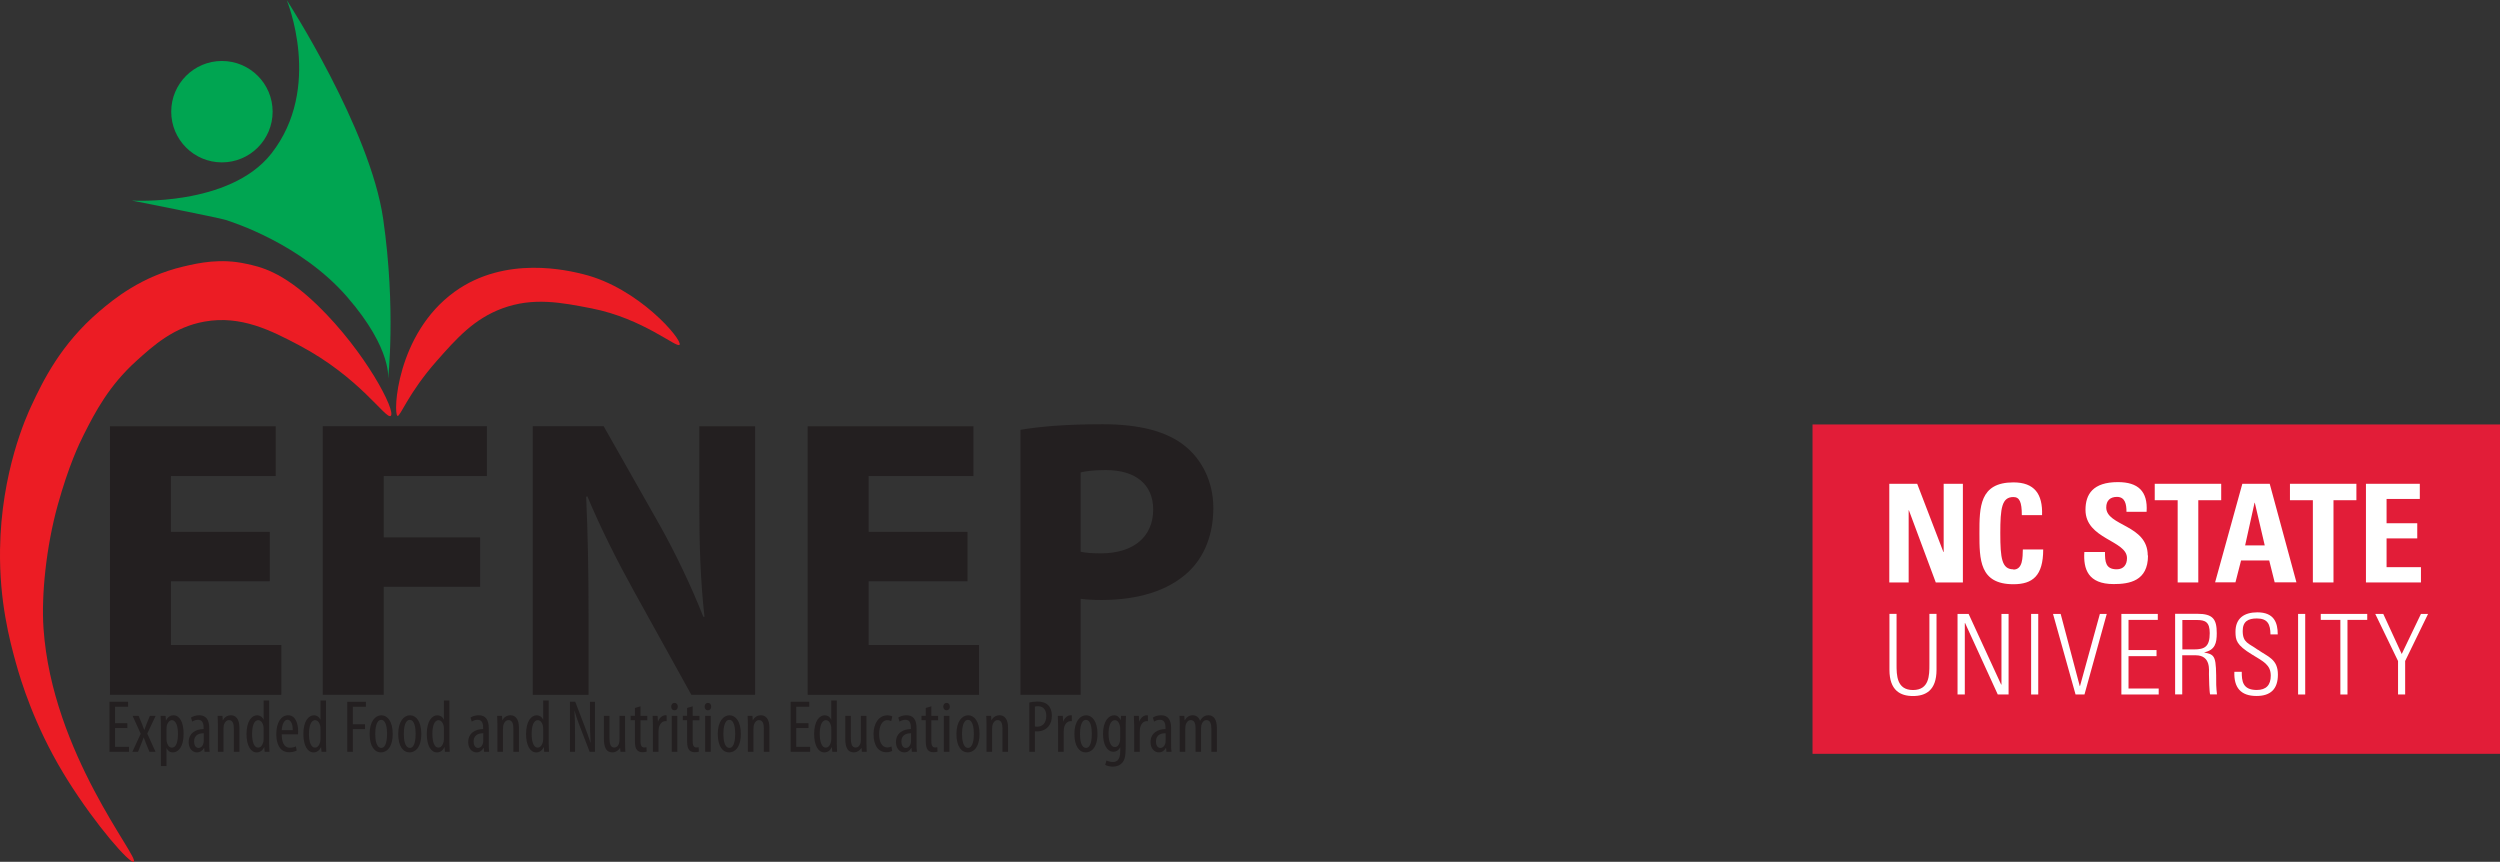 <?xml version="1.0" encoding="UTF-8"?><svg id="Layer_1" xmlns="http://www.w3.org/2000/svg" viewBox="0 0 1029.06 354.75"><rect x="0" y="0" width="1029.06" height="354.75" fill="#333333" stroke="none"/><defs><style>.cls-1{fill:#e21d38;}.cls-1,.cls-2,.cls-3,.cls-4,.cls-5{stroke-width:0px;}.cls-2{fill:#00a551;}.cls-3{fill:#ec1c24;}.cls-4{fill:#fff;}.cls-5{fill:#231f20;}</style></defs><path class="cls-2" d="M54.19,82.55s40.3,2.54,57.48-19.31c21.37-27.18,6.34-63.24,6.34-63.24,0,0,34.39,52.98,39.73,90.19,5.34,37.22,1.98,66.17,1.98,66.17,0,0,2.14-12.29-16.84-34.16-18.98-21.87-47.2-30.77-50-31.68-2.8-.91-38.7-7.98-38.7-7.98Z"/><circle class="cls-2" cx="91.35" cy="45.97" r="20.87"/><path class="cls-3" d="M279.73,141.91c1.26-2.05-16.79-23.36-39.48-29-6.04-1.5-32.07-8.07-53.2,7.24-23.91,17.33-25.28,50.21-23.43,51.04,1.09.49,4.39-9.31,16.19-22.67,8.03-9.09,15.25-17.27,26.98-21.59,12.73-4.68,24.28-2.42,36.7,0,21.24,4.15,35.24,16.6,36.24,14.97Z"/><path class="cls-3" d="M160.83,171.19c2.33-1.79-10.33-26.38-30.22-45.62-14.64-14.16-23.9-15.79-29.14-16.96-10.7-2.39-19.6-.4-25.9,1.08-17.5,4.1-28.9,13.56-34.54,18.35-16.05,13.62-23.39,28.87-28.06,38.86C10.83,171.46.45,194.3.01,226.27c-.29,21.38,4,37.41,6.48,46.41,2.16,7.84,7.68,25.78,19.43,45.33.26.43.86,1.43,1.72,2.81,11.97,19.14,25.93,34.89,27.42,33.89,2.5-1.7-33.61-44.59-37.15-96.06-.94-13.66,1.11-33.66,5.85-50.73,4.53-16.31,8.84-25.29,10.79-29.14,4.6-9.09,10.24-19.98,21.59-30.22,7.04-6.35,15.43-13.94,28.06-16.19,14.99-2.67,27.43,3.68,38.86,9.71,25.26,13.34,35.73,30.68,37.78,29.11Z"/><path class="cls-5" d="M52.41,299.68h-5.05v7.73h5.73v2.05h-8.03v-20.6h7.67v2.05h-5.37v6.78h5.05v1.99Z"/><path class="cls-5" d="M57.06,294.67l1.34,3.18c.36.86.63,1.71.96,2.6h.06c.33-.95.66-1.8.96-2.6l1.31-3.18h2.36l-3.43,7.3,3.4,7.49h-2.51l-1.37-3.33c-.33-.79-.6-1.56-.96-2.54h-.06c-.3.89-.63,1.68-.96,2.54l-1.34,3.33h-2.33l3.43-7.43-3.34-7.36h2.48Z"/><path class="cls-5" d="M66.23,299.29c0-2.26-.09-3.58-.12-4.61h2.06l.12,1.89h.06c.78-1.59,1.91-2.14,3.05-2.14,2.51,0,4.18,2.75,4.18,7.61,0,5.47-2.21,7.67-4.48,7.67-1.35,0-2.12-.89-2.51-1.71h-.06v7.33h-2.3v-16.04ZM68.53,304.02c0,.46,0,.89.09,1.22.45,2.11,1.49,2.51,2.12,2.51,1.91,0,2.51-2.69,2.51-5.68s-.72-5.62-2.54-5.62c-1.04,0-1.97,1.34-2.12,2.69-.06.37-.06.73-.06,1.13v3.76Z"/><path class="cls-5" d="M84.2,309.46l-.15-1.56h-.09c-.63,1.13-1.64,1.8-2.87,1.8-1.94,0-3.43-1.68-3.43-4.22,0-3.7,2.89-5.35,6.15-5.38v-.46c0-1.99-.48-3.36-2.3-3.36-.89,0-1.7.31-2.39.76l-.51-1.65c.6-.46,1.94-.98,3.37-.98,2.9,0,4.15,1.96,4.15,5.29v6.39c0,1.13,0,2.41.15,3.36h-2.09ZM83.87,301.82c-1.19,0-3.97.21-3.97,3.42,0,1.92.96,2.63,1.76,2.63,1.02,0,1.88-.76,2.15-2.23.06-.28.06-.58.06-.83v-2.99Z"/><path class="cls-5" d="M89.69,298.49c0-1.74-.09-2.63-.12-3.82h2l.12,1.77h.06c.63-1.19,1.79-2.02,3.31-2.02,2,0,3.49,1.53,3.49,5.1v9.93h-2.3v-9.53c0-1.74-.33-3.51-2-3.51-.96,0-1.88.83-2.18,2.41-.06.37-.09.83-.09,1.31v9.32h-2.3v-10.97Z"/><path class="cls-5" d="M110.79,288.32v17.6c0,1.01.09,2.69.12,3.54h-1.97l-.15-1.86h-.09c-.48,1.07-1.49,2.11-3.02,2.11-2.45,0-4.21-2.72-4.21-7.58,0-5.26,2.12-7.7,4.36-7.7,1.04,0,2.06.52,2.63,1.77h.06v-7.88h2.27ZM108.52,300.29c0-.31,0-.64-.03-.98-.15-1.53-1.04-2.87-2.15-2.87-1.91,0-2.57,2.72-2.57,5.68,0,3.12.78,5.62,2.45,5.62.72,0,1.7-.4,2.21-2.54.06-.27.09-.61.09-.98v-3.94Z"/><path class="cls-5" d="M115.96,302.28c.03,4.52,1.76,5.5,3.43,5.5.98,0,1.82-.24,2.39-.58l.36,1.74c-.8.46-2.03.7-3.16.7-3.46,0-5.25-2.9-5.25-7.43,0-4.8,1.97-7.79,4.87-7.79s4.12,3.18,4.12,6.54c0,.55,0,.95-.03,1.31h-6.72ZM120.49,300.54c.06-2.96-1.04-4.28-2.15-4.28-1.49,0-2.27,2.26-2.36,4.28h4.51Z"/><path class="cls-5" d="M134.19,288.32v17.6c0,1.01.09,2.69.12,3.54h-1.97l-.15-1.86h-.09c-.48,1.07-1.49,2.11-3.02,2.11-2.45,0-4.21-2.72-4.21-7.58,0-5.26,2.12-7.7,4.36-7.7,1.04,0,2.06.52,2.63,1.77h.06v-7.88h2.27ZM131.93,300.29c0-.31,0-.64-.03-.98-.15-1.53-1.04-2.87-2.15-2.87-1.91,0-2.57,2.72-2.57,5.68,0,3.12.78,5.62,2.45,5.62.72,0,1.7-.4,2.21-2.54.06-.27.09-.61.09-.98v-3.94Z"/><path class="cls-5" d="M142.94,288.87h7.67v2.05h-5.37v7.21h5.01v1.99h-5.01v9.35h-2.3v-20.6Z"/><path class="cls-5" d="M161.65,302.07c0,5.71-2.6,7.64-4.81,7.64-2.6,0-4.69-2.41-4.69-7.61s2.36-7.67,4.84-7.67,4.66,2.48,4.66,7.64ZM154.46,302.07c0,2.44.42,5.78,2.51,5.78,1.97,0,2.36-3.48,2.36-5.78s-.39-5.75-2.42-5.75-2.45,3.48-2.45,5.75Z"/><path class="cls-5" d="M173.42,302.07c0,5.71-2.6,7.64-4.81,7.64-2.6,0-4.69-2.41-4.69-7.61s2.36-7.67,4.84-7.67,4.66,2.48,4.66,7.64ZM166.22,302.07c0,2.44.42,5.78,2.51,5.78,1.97,0,2.36-3.48,2.36-5.78s-.39-5.75-2.42-5.75-2.45,3.48-2.45,5.75Z"/><path class="cls-5" d="M184.99,288.32v17.6c0,1.01.09,2.69.12,3.54h-1.97l-.15-1.86h-.09c-.48,1.07-1.49,2.11-3.02,2.11-2.45,0-4.21-2.72-4.21-7.58,0-5.26,2.12-7.7,4.36-7.7,1.04,0,2.06.52,2.63,1.77h.06v-7.88h2.27ZM182.73,300.29c0-.31,0-.64-.03-.98-.15-1.53-1.04-2.87-2.15-2.87-1.91,0-2.57,2.72-2.57,5.68,0,3.12.78,5.62,2.45,5.62.72,0,1.7-.4,2.21-2.54.06-.27.09-.61.09-.98v-3.94Z"/><path class="cls-5" d="M199.26,309.46l-.15-1.56h-.09c-.63,1.13-1.64,1.8-2.87,1.8-1.94,0-3.43-1.68-3.43-4.22,0-3.7,2.89-5.35,6.15-5.38v-.46c0-1.99-.48-3.36-2.3-3.36-.89,0-1.7.31-2.39.76l-.51-1.65c.6-.46,1.94-.98,3.37-.98,2.9,0,4.15,1.96,4.15,5.29v6.39c0,1.13,0,2.41.15,3.36h-2.09ZM198.93,301.82c-1.19,0-3.97.21-3.97,3.42,0,1.92.96,2.63,1.76,2.63,1.02,0,1.88-.76,2.15-2.23.06-.28.06-.58.06-.83v-2.99Z"/><path class="cls-5" d="M204.75,298.49c0-1.74-.09-2.63-.12-3.82h2l.12,1.77h.06c.63-1.19,1.79-2.02,3.31-2.02,2,0,3.49,1.53,3.49,5.1v9.93h-2.3v-9.53c0-1.74-.33-3.51-2-3.51-.96,0-1.88.83-2.18,2.41-.06.37-.09.83-.09,1.31v9.32h-2.3v-10.97Z"/><path class="cls-5" d="M225.86,288.32v17.6c0,1.01.09,2.69.12,3.54h-1.97l-.15-1.86h-.09c-.48,1.07-1.49,2.11-3.02,2.11-2.45,0-4.21-2.72-4.21-7.58,0-5.26,2.12-7.7,4.36-7.7,1.04,0,2.06.52,2.63,1.77h.06v-7.88h2.27ZM223.59,300.29c0-.31,0-.64-.03-.98-.15-1.53-1.04-2.87-2.15-2.87-1.91,0-2.57,2.72-2.57,5.68,0,3.12.78,5.62,2.45,5.62.72,0,1.7-.4,2.21-2.54.06-.27.09-.61.09-.98v-3.94Z"/><path class="cls-5" d="M234.6,309.46v-20.6h2.18l3.7,9.66c.84,2.2,1.88,4.95,2.57,7.18h.06c-.18-3.24-.27-5.9-.27-9.47v-7.36h2.06v20.6h-2.18l-3.82-9.9c-.81-2.08-1.67-4.43-2.39-7h-.06c.18,2.75.24,5.38.24,9.78v7.12h-2.09Z"/><path class="cls-5" d="M257.29,305.43c0,1.65.09,2.93.12,4.03h-2l-.15-1.56h-.06c-.45.73-1.55,1.8-3.11,1.8-2.54,0-3.52-2.02-3.52-5.68v-9.35h2.3v9.01c0,2.32.36,4.03,1.94,4.03,1.34,0,1.94-1.28,2.06-1.96.09-.4.12-.86.12-1.34v-9.75h2.3v10.76Z"/><path class="cls-5" d="M263.65,290.76v3.91h2.78v1.8h-2.78v8.77c0,1.92.69,2.44,1.52,2.44.36,0,.66-.03.93-.09l.09,1.8c-.42.15-.96.24-1.7.24-.89,0-1.7-.24-2.27-.89-.57-.67-.87-1.68-.87-3.73v-8.56h-1.76v-1.8h1.76v-3.24l2.3-.67Z"/><path class="cls-5" d="M268.75,298.49c0-1.25-.09-2.72-.12-3.82h2.06l.12,2.32h.06c.48-1.41,1.7-2.57,3.05-2.57.18,0,.33.03.48.03v2.41c-.15-.03-.3-.03-.48-.03-1.46,0-2.54,1.37-2.78,3.09-.06.4-.09.86-.09,1.34v8.19h-2.3v-10.97Z"/><path class="cls-5" d="M278.99,290.85c.03.92-.54,1.53-1.4,1.53-.75,0-1.31-.61-1.31-1.53s.6-1.53,1.34-1.53c.84,0,1.37.61,1.37,1.53ZM276.51,309.46v-14.79h2.3v14.79h-2.3Z"/><path class="cls-5" d="M285.13,290.76v3.91h2.78v1.8h-2.78v8.77c0,1.92.69,2.44,1.52,2.44.36,0,.66-.03.93-.09l.09,1.8c-.42.15-.96.24-1.7.24-.89,0-1.7-.24-2.27-.89-.57-.67-.87-1.68-.87-3.73v-8.56h-1.76v-1.8h1.76v-3.24l2.3-.67Z"/><path class="cls-5" d="M292.75,290.85c.03.92-.54,1.53-1.4,1.53-.75,0-1.31-.61-1.31-1.53s.6-1.53,1.34-1.53c.84,0,1.37.61,1.37,1.53ZM290.27,309.46v-14.79h2.3v14.79h-2.3Z"/><path class="cls-5" d="M304.95,302.07c0,5.71-2.6,7.64-4.81,7.64-2.6,0-4.69-2.41-4.69-7.61s2.36-7.67,4.84-7.67,4.66,2.48,4.66,7.64ZM297.76,302.07c0,2.44.42,5.78,2.51,5.78,1.97,0,2.36-3.48,2.36-5.78s-.39-5.75-2.42-5.75-2.45,3.48-2.45,5.75Z"/><path class="cls-5" d="M307.85,298.49c0-1.74-.09-2.63-.12-3.82h2l.12,1.77h.06c.63-1.19,1.79-2.02,3.31-2.02,2,0,3.49,1.53,3.49,5.1v9.93h-2.3v-9.53c0-1.74-.33-3.51-2-3.51-.96,0-1.88.83-2.18,2.41-.06.37-.09.83-.09,1.31v9.32h-2.3v-10.97Z"/><path class="cls-5" d="M332.8,299.68h-5.05v7.73h5.73v2.05h-8.03v-20.6h7.67v2.05h-5.37v6.78h5.05v1.99Z"/><path class="cls-5" d="M344.44,288.32v17.6c0,1.01.09,2.69.12,3.54h-1.97l-.15-1.86h-.09c-.48,1.07-1.49,2.11-3.02,2.11-2.45,0-4.21-2.72-4.21-7.58,0-5.26,2.12-7.7,4.36-7.7,1.04,0,2.06.52,2.63,1.77h.06v-7.88h2.27ZM342.18,300.29c0-.31,0-.64-.03-.98-.15-1.53-1.04-2.87-2.15-2.87-1.91,0-2.57,2.72-2.57,5.68,0,3.12.78,5.62,2.45,5.62.72,0,1.7-.4,2.21-2.54.06-.27.09-.61.09-.98v-3.94Z"/><path class="cls-5" d="M356.65,305.43c0,1.65.09,2.93.12,4.03h-2l-.15-1.56h-.06c-.45.73-1.55,1.8-3.11,1.8-2.54,0-3.52-2.02-3.52-5.68v-9.35h2.3v9.01c0,2.32.36,4.03,1.94,4.03,1.34,0,1.94-1.28,2.06-1.96.09-.4.12-.86.12-1.34v-9.75h2.3v10.76Z"/><path class="cls-5" d="M367.25,309.09c-.51.31-1.37.55-2.39.55-3.17,0-5.29-2.6-5.29-7.49,0-4.25,2.09-7.7,5.7-7.7.78,0,1.61.21,2.03.46l-.45,1.93c-.3-.15-.9-.4-1.64-.4-2.3,0-3.34,2.81-3.34,5.71,0,3.45,1.28,5.53,3.4,5.53.63,0,1.13-.15,1.67-.4l.3,1.8Z"/><path class="cls-5" d="M375.34,309.46l-.15-1.56h-.09c-.63,1.13-1.64,1.8-2.87,1.8-1.94,0-3.43-1.68-3.43-4.22,0-3.7,2.89-5.35,6.15-5.38v-.46c0-1.99-.48-3.36-2.3-3.36-.89,0-1.7.31-2.39.76l-.51-1.65c.6-.46,1.94-.98,3.37-.98,2.9,0,4.15,1.96,4.15,5.29v6.39c0,1.13,0,2.41.15,3.36h-2.09ZM375.01,301.82c-1.19,0-3.97.21-3.97,3.42,0,1.92.96,2.63,1.76,2.63,1.02,0,1.88-.76,2.15-2.23.06-.28.06-.58.06-.83v-2.99Z"/><path class="cls-5" d="M383.37,290.76v3.91h2.78v1.8h-2.78v8.77c0,1.92.69,2.44,1.52,2.44.36,0,.66-.03.93-.09l.09,1.8c-.42.15-.96.24-1.7.24-.89,0-1.7-.24-2.27-.89-.57-.67-.87-1.68-.87-3.73v-8.56h-1.76v-1.8h1.76v-3.24l2.3-.67Z"/><path class="cls-5" d="M390.98,290.85c.03.92-.54,1.53-1.4,1.53-.75,0-1.31-.61-1.31-1.53s.6-1.53,1.34-1.53c.84,0,1.37.61,1.37,1.53ZM388.5,309.46v-14.79h2.3v14.79h-2.3Z"/><path class="cls-5" d="M403.19,302.07c0,5.71-2.6,7.64-4.81,7.64-2.6,0-4.69-2.41-4.69-7.61s2.36-7.67,4.84-7.67,4.66,2.48,4.66,7.64ZM395.99,302.07c0,2.44.42,5.78,2.51,5.78,1.97,0,2.36-3.48,2.36-5.78s-.39-5.75-2.42-5.75-2.45,3.48-2.45,5.75Z"/><path class="cls-5" d="M406.08,298.49c0-1.74-.09-2.63-.12-3.82h2l.12,1.77h.06c.63-1.19,1.79-2.02,3.31-2.02,2,0,3.49,1.53,3.49,5.1v9.93h-2.3v-9.53c0-1.74-.33-3.51-2-3.51-.96,0-1.88.83-2.18,2.41-.06.37-.09.83-.09,1.31v9.32h-2.3v-10.97Z"/><path class="cls-5" d="M423.69,289.17c.92-.24,2.03-.4,3.34-.4,1.85,0,3.4.46,4.45,1.53.99.98,1.49,2.48,1.49,4.25,0,1.89-.45,3.18-1.22,4.22-1.1,1.53-2.96,2.29-4.75,2.29-.39,0-.69,0-1.01-.03v8.43h-2.3v-20.29ZM425.99,299.04c.27.06.51.09.89.09,2.27,0,3.79-1.53,3.79-4.43,0-2.11-.87-4-3.4-4-.54,0-.98.06-1.28.15v8.19Z"/><path class="cls-5" d="M435.54,298.49c0-1.25-.09-2.72-.12-3.82h2.06l.12,2.32h.06c.48-1.41,1.7-2.57,3.05-2.57.18,0,.33.03.48.03v2.41c-.15-.03-.3-.03-.48-.03-1.46,0-2.54,1.37-2.78,3.09-.06.4-.09.86-.09,1.34v8.19h-2.3v-10.97Z"/><path class="cls-5" d="M451.75,302.07c0,5.71-2.6,7.64-4.81,7.64-2.6,0-4.69-2.41-4.69-7.61s2.36-7.67,4.84-7.67,4.66,2.48,4.66,7.64ZM444.55,302.07c0,2.44.42,5.78,2.51,5.78,1.97,0,2.36-3.48,2.36-5.78s-.39-5.75-2.42-5.75-2.45,3.48-2.45,5.75Z"/><path class="cls-5" d="M463.48,294.67c-.03,1.04-.12,2.35-.12,4.61v8.28c0,3.88-.48,5.35-1.43,6.42-.87,1.01-2.24,1.59-3.85,1.59-1.22,0-2.42-.31-3.16-.73l.54-1.83c.57.31,1.52.64,2.69.64,1.82,0,2.96-1.16,2.96-4.52v-1.5h-.06c-.51,1.16-1.55,1.8-2.78,1.8-2.57,0-4.24-2.96-4.24-7.3,0-5.44,2.42-7.7,4.54-7.7,1.55,0,2.27,1.04,2.69,1.93h.06l.12-1.68h2.06ZM461.09,299.78c0-.37-.03-.76-.12-1.07-.27-1.01-.78-2.26-2.09-2.26-1.67,0-2.57,2.29-2.57,5.56,0,3.79,1.17,5.5,2.57,5.5.69,0,1.58-.34,2.06-2.11.12-.46.15-.92.15-1.35v-4.28Z"/><path class="cls-5" d="M466.85,298.49c0-1.25-.09-2.72-.12-3.82h2.06l.12,2.32h.06c.48-1.41,1.7-2.57,3.05-2.57.18,0,.33.03.48.03v2.41c-.15-.03-.3-.03-.48-.03-1.46,0-2.54,1.37-2.78,3.09-.06.4-.09.86-.09,1.34v8.19h-2.3v-10.97Z"/><path class="cls-5" d="M480.13,309.46l-.15-1.56h-.09c-.63,1.13-1.64,1.8-2.87,1.8-1.94,0-3.43-1.68-3.43-4.22,0-3.7,2.89-5.35,6.15-5.38v-.46c0-1.99-.48-3.36-2.3-3.36-.89,0-1.7.31-2.39.76l-.51-1.65c.6-.46,1.94-.98,3.37-.98,2.9,0,4.15,1.96,4.15,5.29v6.39c0,1.13,0,2.41.15,3.36h-2.09ZM479.8,301.82c-1.19,0-3.97.21-3.97,3.42,0,1.92.96,2.63,1.76,2.63,1.02,0,1.88-.76,2.15-2.23.06-.28.06-.58.06-.83v-2.99Z"/><path class="cls-5" d="M485.62,298.49c0-1.74-.09-2.63-.12-3.82h2l.12,1.83h.06c.63-1.19,1.73-2.08,3.25-2.08,1.35,0,2.48.67,3.02,2.26h.06c.39-.73.89-1.31,1.43-1.68.57-.4,1.25-.58,2-.58,1.94,0,3.46,1.47,3.46,5.23v9.81h-2.27v-9.26c0-1.93-.27-3.79-2.03-3.79-.96,0-1.79.83-2.12,2.2-.06.4-.09.86-.09,1.35v9.5h-2.27v-9.69c0-1.65-.3-3.36-2-3.36-.93,0-1.88.83-2.15,2.38-.06.4-.09.83-.09,1.28v9.38h-2.27v-10.97Z"/><path class="cls-5" d="M111.04,239.25h-40.68v26.25h45.44v20.51H45.26v-110.56h68.24v20.51h-43.14v22.96h40.68v20.34Z"/><path class="cls-5" d="M132.85,175.44h67.58v20.51h-42.49v25.26h39.7v20.34h-39.7v44.45h-25.1v-110.56Z"/><path class="cls-5" d="M219.28,286v-110.56h29.2l22.97,40.52c6.56,11.65,13.12,25.42,18.04,37.89h.49c-1.64-14.6-2.13-29.53-2.13-46.09v-32.31h22.97v110.56h-26.24l-23.62-42.65c-6.56-11.81-13.78-26.08-19.19-39.04l-.49.16c.66,14.6.98,30.18.98,48.23v33.3h-22.97Z"/><path class="cls-5" d="M398.24,239.25h-40.68v26.25h45.44v20.51h-70.54v-110.56h68.24v20.51h-43.14v22.96h40.68v20.34Z"/><path class="cls-5" d="M420.05,176.92c7.71-1.31,18.54-2.3,33.79-2.3s26.41,2.95,33.79,8.86c7.05,5.58,11.81,14.76,11.81,25.59s-3.61,20.01-10.17,26.25c-8.53,8.04-21.16,11.65-35.92,11.65-3.28,0-6.23-.16-8.53-.49v39.53h-24.77v-109.08ZM444.82,227.11c2.13.49,4.76.66,8.37.66,13.29,0,21.49-6.73,21.49-18.04,0-10.17-7.05-16.24-19.52-16.24-5.09,0-8.53.49-10.34.98v32.64Z"/><rect class="cls-1" x="746.08" y="174.72" width="282.98" height="135.57"/><polygon class="cls-4" points="785.65 210.04 785.75 210.04 796.81 239.75 807.97 239.75 807.97 199.14 800.06 199.14 800.06 227.23 799.95 227.23 789.16 199.14 777.68 199.14 777.68 239.75 785.65 239.75 785.65 210.04"/><path class="cls-4" d="M828.77,234.35c-4.77,0-5.4-4.51-5.4-14.88s.63-14.88,5.4-14.88c2.52,0,3.46,2.04,3.46,7.44h8.33c.31-8.7-3.14-13.47-11.79-13.47-13.99,0-13.99,10.22-13.99,20.96s0,20.96,13.99,20.96c7.91,0,12.26-3.46,12.26-14.31h-8.38c-.1,3.2.05,8.28-3.88,8.28v-.1Z"/><path class="cls-4" d="M884.06,228.64c0-12.73-17.08-12.05-17.08-19.76,0-2.83,1.62-4.35,4.4-4.35,3.41,0,3.93,3.09,3.93,6.13h8.28c.58-8.49-3.56-12.21-11.79-12.21-10.38,0-13.36,5.08-13.36,11.42,0,12.11,17.08,12.52,17.08,19.86,0,2.73-1.41,4.61-4.24,4.61-4.66,0-4.82-3.25-4.82-7.13h-8.49c-.47,7.02,1.52,13.21,12.05,13.21,6.45,0,14.15-1.21,14.15-11.74l-.1-.05Z"/><polygon class="cls-4" points="896.38 239.75 904.87 239.75 904.87 205.9 914.3 205.9 914.3 199.14 886.94 199.14 886.94 205.9 896.38 205.9 896.38 239.75"/><path class="cls-4" d="M923,199.14l-11.21,40.56h8.38l2.31-9.01h11.58l2.25,9.01h8.96l-11-40.56h-11.27ZM924.15,224.5l3.88-17.56h.1l4.09,17.56h-8.07Z"/><polygon class="cls-4" points="960.52 239.75 960.52 205.9 969.95 205.9 969.95 199.14 942.6 199.14 942.6 205.9 952.03 205.9 952.03 239.75 960.52 239.75"/><polygon class="cls-4" points="996.52 233.46 982.37 233.46 982.37 221.62 995 221.62 995 215.38 982.37 215.38 982.37 205.38 996.05 205.38 996.05 199.14 973.88 199.14 973.88 239.75 996.52 239.75 996.52 233.46"/><path class="cls-4" d="M794.19,273.55c0,4.35,0,10.48-6.76,10.48s-6.76-6.18-6.76-10.48v-20.86h-2.93v23.01c0,8.54,4.51,10.8,9.69,10.8s9.69-2.25,9.69-10.8v-23.01h-2.93v20.86Z"/><polygon class="cls-4" points="823.85 281.73 823.74 281.83 810.33 252.7 805.77 252.7 805.77 285.87 808.76 285.87 808.76 256.52 808.86 256.42 822.33 285.87 826.78 285.87 826.78 252.7 823.85 252.7 823.85 281.73"/><rect class="cls-4" x="836.06" y="252.7" width="2.93" height="33.17"/><polygon class="cls-4" points="856.18 282.41 856.08 282.41 848.22 252.7 845.07 252.7 854.35 285.87 858.02 285.87 867.19 252.7 864.36 252.7 856.18 282.41"/><polygon class="cls-4" points="876.15 270.09 887.68 270.09 887.68 267.58 876.15 267.58 876.15 255.16 888.2 255.16 888.2 252.7 873.21 252.7 873.21 285.87 888.57 285.87 888.57 283.41 876.15 283.41 876.15 270.09"/><path class="cls-4" d="M907.33,268.63v-.1c4.45-1,5.14-3.77,5.14-7.91,0-5.82-1.62-7.97-8.02-7.97h-9.12v33.17h2.93v-16.09h5.55c6.39,0,5.4,6.39,5.45,7.81,0,1.78.16,7.28.47,8.28h2.83c-.1-1.26-.31-2.57-.31-3.88,0-11.84-.26-12.42-4.93-13.36v.05ZM903.08,267.32h-4.77v-12.11h6.03c3.46,0,5.24.89,5.24,5.4,0,5.55-2.04,6.71-6.5,6.71Z"/><path class="cls-4" d="M929.39,267.47c-3.77-2.73-6.24-2.83-6.24-7.76,0-3.93,2.25-5.14,5.82-5.14,4.51,0,5.55,2.46,5.61,6.55h2.99c0-4.77-1.47-9.07-8.38-9.07-5.4,0-9.07,2.41-9.01,8.12.05,3.3.31,5.29,6.76,9.22,4.77,2.93,7.76,4.24,7.76,8.75,0,3.83-1.89,5.87-5.76,5.87-5.92,0-6.18-3.83-6.18-7.49h-3.04c-.26,6.5,2.62,9.96,9.12,9.96,5.82,0,8.8-2.88,8.8-8.8,0-6.45-4.19-7.34-8.28-10.27l.05.05Z"/><rect class="cls-4" x="945.95" y="252.7" width="2.93" height="33.17"/><polygon class="cls-4" points="955.28 255.16 963.35 255.16 963.35 285.87 966.28 285.87 966.28 255.16 974.41 255.16 974.41 252.7 955.28 252.7 955.28 255.16"/><polygon class="cls-4" points="996.52 252.7 988.61 269.2 981.01 252.7 977.71 252.7 987.09 272.09 987.09 285.87 990.02 285.87 990.02 272.09 999.45 252.7 996.52 252.7"/></svg>